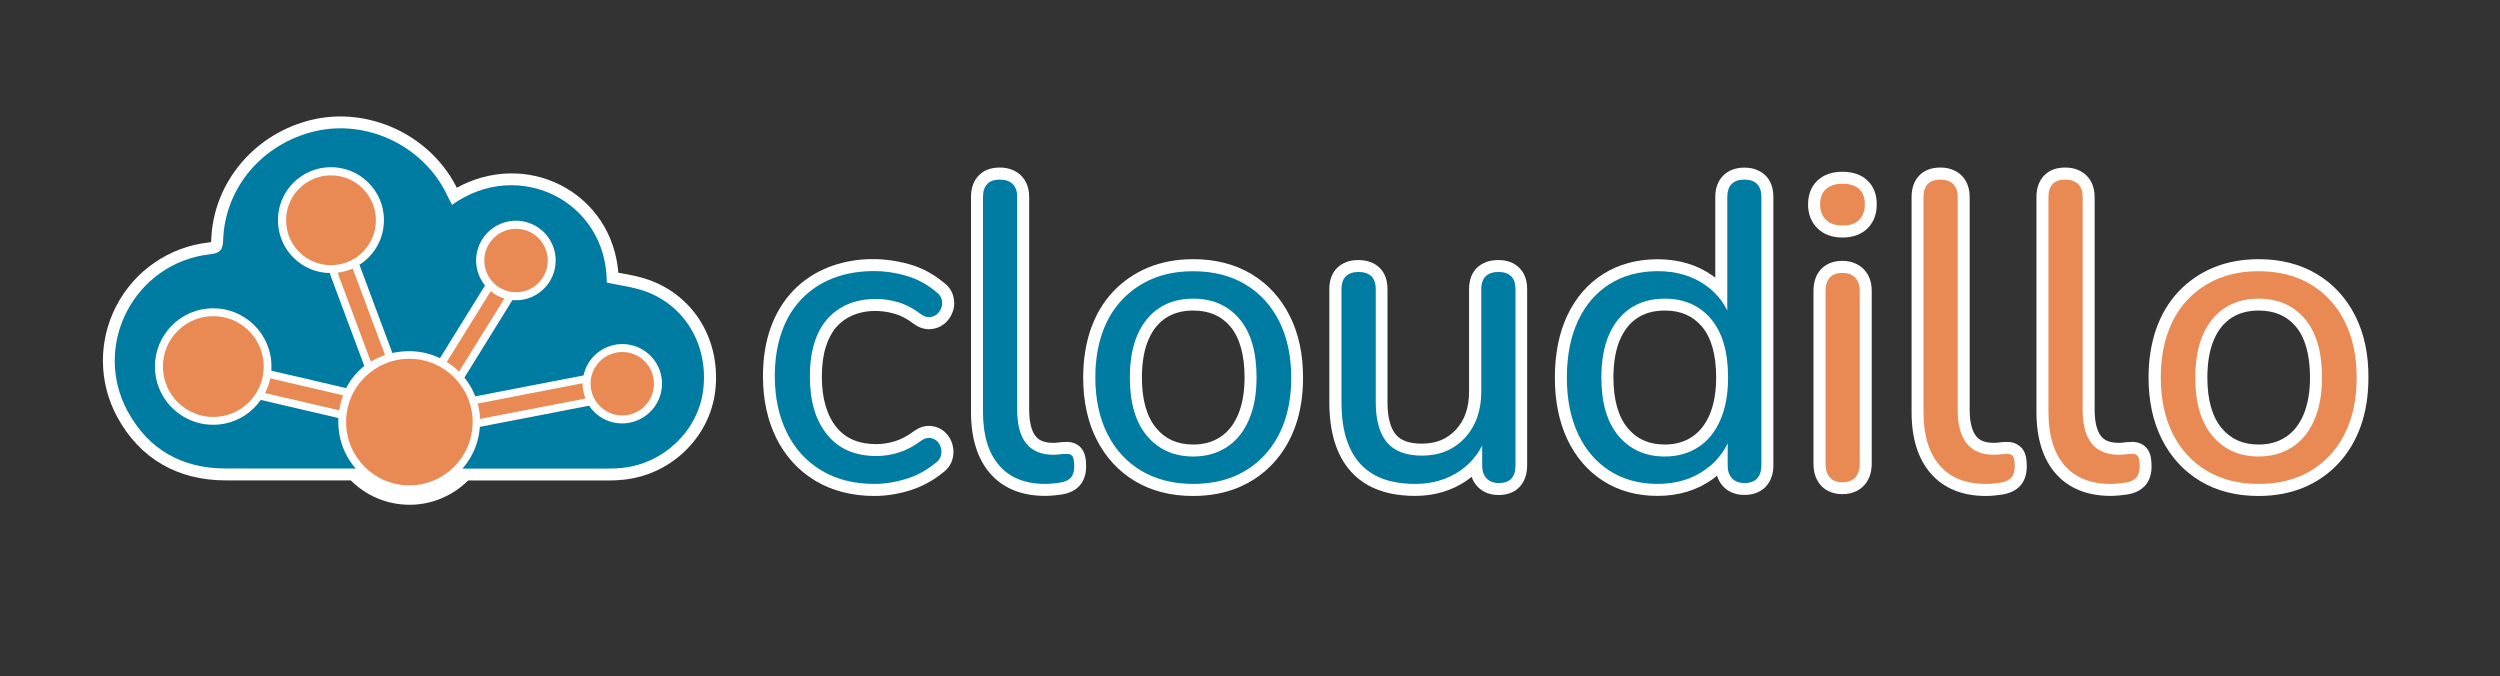 <?xml version="1.0" encoding="utf-8"?>
<!-- Generator: Adobe Illustrator 28.3.0, SVG Export Plug-In . SVG Version: 6.00 Build 0)  -->
<svg version="1.1" id="Layer_1" xmlns="http://www.w3.org/2000/svg" xmlns:xlink="http://www.w3.org/1999/xlink" x="0px" y="0px"
	 viewBox="0 0 312.92 84.66" style="enable-background:new 0 0 312.92 84.66;" xml:space="preserve">
<rect x="0" y="0" width="312.92" height="84.66" fill="#333333" stroke="none"/>
<style type="text/css">
	.st0{fill:#FFFFFF;}
	.st1{fill:#007BA2;}
	.st2{fill:#E98A54;}
</style>
<g>
	<path class="st0" d="M104.67,40.95c0.56-0.64,1.23-1.13,2.05-1.48c1.35-0.58,3.23-0.8,5.32-0.18c0.77,0.23,1.55,0.64,2.34,1.25
		c0.86,0.63,1.65,0.71,2.16,0.65c0.69-0.06,1.32-0.34,1.81-0.79c0.44-0.41,0.75-0.91,0.94-1.49c0.2-0.62,0.2-1.27,0.01-1.91
		c-0.19-0.65-0.61-1.22-1.2-1.65c-1.27-1.06-2.71-1.83-4.26-2.27c-3.76-1.06-7.29-0.74-10.12,0.36c-1.73,0.68-3.24,1.68-4.47,2.98
		c-1.24,1.3-2.18,2.88-2.82,4.69c-0.62,1.77-0.93,3.79-0.93,5.99c0,2.9,0.56,5.5,1.66,7.72c1.13,2.28,2.77,4.08,4.88,5.35
		c2.09,1.26,4.6,1.91,7.43,1.91c1.41,0,2.87-0.23,4.34-0.67c1.5-0.46,2.91-1.2,4.17-2.22c0.6-0.43,1.01-0.98,1.21-1.62
		c0.19-0.6,0.21-1.22,0.05-1.85c-0.16-0.64-0.47-1.17-0.94-1.61c-0.48-0.45-1.09-0.72-1.77-0.79c-0.72-0.07-1.45,0.15-2.15,0.66
		c-0.81,0.6-1.6,1.02-2.37,1.25c-0.79,0.24-1.56,0.36-2.29,0.36c-2.22,0-3.86-0.69-5.02-2.11c-1.21-1.5-1.83-3.62-1.83-6.32
		c0-1.43,0.16-2.68,0.49-3.73C103.67,42.43,104.11,41.6,104.67,40.95z"/>
	<path class="st0" d="M133.33,55.32c-0.29,0-0.59,0.03-0.89,0.07c-0.19,0.03-0.4,0.04-0.63,0.04c-1.35,0-1.9-0.48-2.19-0.85
		c-0.52-0.64-0.8-1.79-0.8-3.31V24.64c0-1.4-0.57-2.24-1.05-2.7c-0.46-0.44-1.29-0.97-2.62-0.97c-1.13,0-2.03,0.34-2.67,1.02
		c-0.62,0.66-0.94,1.55-0.94,2.65v26.95c0,3.25,0.8,5.82,2.37,7.64c1.63,1.89,3.97,2.84,6.95,2.84c0.33,0,0.68-0.02,1.07-0.06
		l0.98-0.12c0.98-0.16,1.73-0.54,2.24-1.12c0.53-0.6,0.8-1.41,0.8-2.42c0-1-0.17-1.67-0.54-2.17
		C135.14,55.82,134.51,55.24,133.33,55.32z"/>
	<path class="st0" d="M156.62,34.29L156.62,34.29c-2.06-1.23-4.5-1.85-7.27-1.85c-2.05,0-3.94,0.35-5.62,1.04
		c-1.69,0.7-3.17,1.71-4.41,3.03c-1.23,1.31-2.18,2.91-2.81,4.74c-0.61,1.79-0.93,3.81-0.93,6.01c0,2.94,0.56,5.54,1.67,7.73
		c1.13,2.24,2.75,4,4.82,5.24c2.06,1.23,4.5,1.85,7.27,1.85c2.05,0,3.94-0.35,5.62-1.04c1.69-0.7,3.18-1.73,4.41-3.06
		c1.23-1.33,2.17-2.92,2.8-4.73c0.62-1.77,0.93-3.79,0.93-5.99c0-2.94-0.56-5.54-1.67-7.73C160.31,37.29,158.69,35.53,156.62,34.29z
		 M155.78,47.26c0,1.86-0.29,3.45-0.85,4.73c-0.54,1.22-1.26,2.11-2.22,2.73c-0.96,0.62-2.06,0.92-3.36,0.92
		c-1.95,0-3.46-0.66-4.61-2.03c-1.2-1.42-1.81-3.56-1.81-6.35c0-1.93,0.29-3.54,0.85-4.81c0.53-1.2,1.25-2.07,2.19-2.68
		c0.94-0.6,2.05-0.9,3.39-0.9c1.98,0,3.5,0.66,4.64,2C155.18,42.28,155.78,44.43,155.78,47.26z"/>
	<path class="st0" d="M187.55,32.55c-1.1,0-1.99,0.32-2.65,0.94c-0.68,0.64-1.02,1.56-1.02,2.72V49c0,2.02-0.54,3.59-1.66,4.79
		c-1.09,1.17-2.47,1.74-4.24,1.74c-1.56,0-2.62-0.37-3.26-1.13c-0.7-0.83-1.05-2.2-1.05-4.08V36.21c0-1.16-0.34-2.08-1.02-2.72
		c-0.66-0.62-1.55-0.94-2.65-0.94c-1.06,0-1.93,0.32-2.59,0.94c-0.68,0.64-1.02,1.56-1.02,2.72v14.16c0,2.46,0.39,4.57,1.16,6.27
		c0.82,1.81,2.06,3.18,3.7,4.1c1.58,0.88,3.56,1.33,5.88,1.33c2.41,0,4.57-0.64,6.42-1.9c0.22-0.15,0.44-0.31,0.65-0.49
		c0.16,0.47,0.41,0.88,0.75,1.24c0.46,0.48,1.28,1.04,2.64,1.04c2.2,0,3.56-1.43,3.56-3.72V36.21c0-1.16-0.34-2.08-1.02-2.72
		C189.49,32.87,188.62,32.55,187.55,32.55z"/>
	<path class="st0" d="M218.36,20.98c-1.11,0-2.01,0.33-2.67,1c-0.66,0.66-0.99,1.56-0.99,2.67v10.1c-0.13-0.1-0.25-0.19-0.39-0.28
		c-1.91-1.34-4.2-2.02-6.83-2.02c-2.57,0-4.85,0.62-6.8,1.84c-1.95,1.23-3.47,2.99-4.52,5.23c-1.02,2.18-1.54,4.79-1.54,7.74
		c0,2.92,0.52,5.51,1.54,7.69c1.05,2.24,2.57,4.01,4.51,5.25c1.95,1.24,4.23,1.87,6.8,1.87c2.63,0,4.95-0.7,6.87-2.08
		c0.2-0.14,0.39-0.29,0.58-0.45c0.16,0.53,0.42,0.99,0.79,1.37c0.46,0.48,1.28,1.04,2.64,1.04c1.42,0,2.25-0.58,2.7-1.07
		c0.61-0.67,0.92-1.56,0.92-2.65v-33.6c0-1.11-0.33-2.01-0.99-2.67C220.52,21.52,219.7,20.98,218.36,20.98z M211.73,54.72
		c-0.96,0.62-2.06,0.92-3.36,0.92c-1.95,0-3.46-0.66-4.61-2.03c-1.2-1.42-1.81-3.56-1.81-6.35c0-1.93,0.29-3.54,0.85-4.81
		c0.54-1.2,1.25-2.08,2.19-2.68c0.94-0.6,2.05-0.9,3.39-0.9c1.98,0,3.5,0.66,4.64,2c1.19,1.4,1.79,3.55,1.79,6.38
		c0,1.86-0.29,3.45-0.85,4.73C213.41,53.21,212.68,54.1,211.73,54.72z"/>
	<path class="st0" d="M230.61,32.65c-1.42,0-2.25,0.58-2.7,1.07c-0.61,0.67-0.92,1.58-0.92,2.7v21.61c0,1.11,0.3,2.02,0.9,2.7
		c0.45,0.51,1.28,1.12,2.72,1.12c1.42,0,2.26-0.6,2.72-1.1c0.63-0.69,0.95-1.61,0.95-2.73V36.43c0-1.15-0.34-2.07-1.02-2.75
		C232.79,33.21,231.95,32.65,230.61,32.65z"/>
	<path class="st0" d="M230.61,21.5c-1.26,0-2.29,0.35-3.06,1.04c-0.57,0.51-1.24,1.45-1.24,3.05c0,1.21,0.41,2.25,1.2,3.01
		c0.78,0.75,1.82,1.13,3.1,1.13c1.32,0,2.38-0.39,3.15-1.15c0.53-0.53,1.15-1.47,1.15-2.99c0-1.28-0.4-2.29-1.2-3.03
		C232.96,21.86,231.91,21.5,230.61,21.5z"/>
	<path class="st0" d="M251.05,55.32c-0.29,0-0.59,0.03-0.89,0.07c-0.19,0.03-0.4,0.04-0.63,0.04c-1.35,0-1.9-0.48-2.19-0.85
		c-0.52-0.64-0.8-1.79-0.8-3.31V24.64c0-1.4-0.57-2.24-1.04-2.7c-0.46-0.44-1.29-0.97-2.62-0.97c-1.13,0-2.03,0.34-2.67,1.02
		c-0.62,0.66-0.94,1.55-0.94,2.65v26.95c0,3.25,0.8,5.82,2.37,7.64c1.63,1.89,3.97,2.85,6.95,2.85c0.33,0,0.69-0.02,1.07-0.06
		l0.98-0.12c0.98-0.16,1.73-0.54,2.25-1.12c0.53-0.6,0.8-1.41,0.8-2.42c0-1-0.17-1.67-0.54-2.17
		C252.86,55.83,252.23,55.25,251.05,55.32z"/>
	<path class="st0" d="M266.69,55.32c-0.29,0-0.59,0.03-0.89,0.07c-0.19,0.03-0.4,0.04-0.63,0.04c-1.35,0-1.9-0.48-2.19-0.85
		c-0.52-0.64-0.8-1.79-0.8-3.31V24.64c0-1.4-0.57-2.24-1.05-2.7c-0.46-0.44-1.29-0.97-2.62-0.97c-1.13,0-2.03,0.34-2.67,1.02
		c-0.62,0.66-0.94,1.55-0.94,2.65v26.95c0,3.25,0.8,5.82,2.37,7.64c1.63,1.89,3.97,2.84,6.95,2.84c0.33,0,0.68-0.02,1.07-0.06
		l0.98-0.12c0.98-0.16,1.73-0.54,2.24-1.12c0.53-0.6,0.8-1.41,0.8-2.42c0-1-0.17-1.67-0.54-2.17
		C268.5,55.82,267.87,55.24,266.69,55.32z"/>
	<path class="st0" d="M294.8,39.53c-1.13-2.24-2.75-4-4.83-5.24c-2.06-1.23-4.5-1.85-7.27-1.85c-2.05,0-3.94,0.35-5.62,1.04
		c-1.69,0.7-3.17,1.71-4.41,3.03c-1.23,1.31-2.18,2.91-2.81,4.74c-0.61,1.79-0.93,3.81-0.93,6.01c0,2.94,0.56,5.54,1.67,7.73
		c1.13,2.24,2.75,4,4.82,5.24c2.06,1.23,4.5,1.85,7.27,1.85c2.05,0,3.94-0.35,5.62-1.04c1.69-0.7,3.18-1.73,4.41-3.06
		c1.23-1.33,2.17-2.92,2.8-4.73c0.62-1.77,0.93-3.79,0.93-5.99C296.47,44.32,295.91,41.72,294.8,39.53z M289.14,47.26
		c0,1.86-0.29,3.45-0.85,4.73c-0.54,1.22-1.26,2.11-2.22,2.73c-0.96,0.62-2.06,0.92-3.36,0.92c-1.95,0-3.46-0.66-4.61-2.03
		c-1.2-1.42-1.81-3.56-1.81-6.35c0-1.93,0.29-3.54,0.85-4.81c0.53-1.2,1.25-2.07,2.19-2.68c0.94-0.6,2.05-0.9,3.39-0.9
		c1.98,0,3.5,0.66,4.64,2C288.54,42.28,289.14,44.43,289.14,47.26z"/>
	<path class="st0" d="M81.21,35.03c-1.15-0.41-2.33-0.63-3.47-0.83c-0.11-0.02-0.22-0.04-0.34-0.06c-0.39-4.77-3.02-8.81-7.21-10.96
		c-4.08-2.09-8.93-1.94-13.01,0.32c-0.07-0.13-0.13-0.26-0.2-0.38c-3.39-6.33-10.89-9.75-17.84-8.15
		c-7.23,1.67-12.45,7.86-12.7,15.04c0,0.13-0.01,0.23-0.02,0.29c-0.07,0.02-0.18,0.03-0.32,0.05c-4.95,0.56-9.26,3.54-11.55,7.96
		c-2.28,4.4-2.22,9.62,0.16,13.95c2.82,5.14,7.51,7.87,13.55,7.87c3.52,0,7.03,0,10.55,0h5.1c1.94,1.95,4.57,3.05,7.34,3.05
		c0.09,0,0.18,0,0.28,0c2.66-0.07,5.19-1.17,7.06-3.04l17.71,0c0.57,0,1.15-0.03,1.79-0.1c5.88-0.62,10.68-5.23,11.42-10.98
		C90.3,42.73,86.97,37.08,81.21,35.03z"/>
</g>
<g>
	<g>
		<path class="st1" d="M109.46,60.57c-2.57,0-4.79-0.56-6.66-1.69c-1.87-1.13-3.3-2.7-4.31-4.73c-1-2.03-1.51-4.38-1.51-7.05
			c0-2.04,0.28-3.87,0.85-5.5c0.56-1.62,1.39-3,2.48-4.15c1.09-1.14,2.4-2.02,3.94-2.62c1.53-0.6,3.27-0.9,5.2-0.9
			c1.27,0,2.59,0.19,3.96,0.58c1.37,0.39,2.62,1.06,3.75,2.01c0.35,0.25,0.58,0.55,0.69,0.9c0.11,0.35,0.11,0.7,0,1.03
			c-0.11,0.33-0.28,0.62-0.53,0.84c-0.25,0.23-0.55,0.36-0.92,0.4c-0.37,0.04-0.75-0.09-1.14-0.37c-0.92-0.7-1.85-1.2-2.8-1.48
			c-0.95-0.28-1.87-0.42-2.75-0.42c-1.37,0-2.57,0.22-3.59,0.66c-1.02,0.44-1.88,1.07-2.59,1.88c-0.71,0.81-1.24,1.81-1.61,3.01
			c-0.37,1.2-0.55,2.59-0.55,4.17c0,3.06,0.72,5.49,2.17,7.27c1.44,1.78,3.5,2.67,6.18,2.67c0.88,0,1.79-0.14,2.72-0.42
			c0.93-0.28,1.88-0.77,2.83-1.48c0.39-0.28,0.76-0.4,1.11-0.37c0.35,0.04,0.65,0.17,0.9,0.4c0.25,0.23,0.41,0.52,0.5,0.87
			c0.09,0.35,0.08,0.7-0.03,1.03c-0.11,0.33-0.34,0.63-0.69,0.87c-1.13,0.92-2.36,1.58-3.7,1.98
			C112.04,60.37,110.73,60.57,109.46,60.57z"/>
		<path class="st1" d="M130.86,60.57c-2.54,0-4.47-0.77-5.81-2.33c-1.34-1.55-2.01-3.77-2.01-6.66V24.64c0-0.7,0.18-1.24,0.53-1.61
			c0.35-0.37,0.88-0.55,1.59-0.55c0.67,0,1.2,0.18,1.58,0.55c0.39,0.37,0.58,0.91,0.58,1.61v26.63c0,1.9,0.38,3.32,1.14,4.25
			c0.76,0.93,1.88,1.4,3.35,1.4c0.32,0,0.6-0.02,0.85-0.05c0.25-0.04,0.49-0.05,0.74-0.05c0.39-0.03,0.66,0.05,0.82,0.26
			c0.16,0.21,0.24,0.63,0.24,1.27c0,0.63-0.14,1.11-0.42,1.43c-0.28,0.32-0.74,0.53-1.37,0.63c-0.28,0.03-0.58,0.07-0.9,0.11
			C131.45,60.55,131.15,60.57,130.86,60.57z"/>
		<path class="st1" d="M149.36,60.57c-2.5,0-4.67-0.55-6.5-1.64c-1.83-1.09-3.25-2.63-4.25-4.62c-1-1.99-1.51-4.34-1.51-7.05
			c0-2.04,0.28-3.88,0.85-5.52c0.56-1.64,1.39-3.04,2.48-4.2c1.09-1.16,2.39-2.05,3.88-2.67c1.5-0.62,3.18-0.92,5.05-0.92
			c2.5,0,4.67,0.55,6.5,1.64c1.83,1.09,3.25,2.63,4.25,4.62c1,1.99,1.51,4.34,1.51,7.05c0,2.04-0.28,3.88-0.85,5.5
			c-0.56,1.62-1.39,3.02-2.48,4.2c-1.09,1.18-2.39,2.08-3.88,2.69C152.9,60.26,151.22,60.57,149.36,60.57z M149.36,57.14
			c1.58,0,2.98-0.39,4.17-1.16c1.2-0.77,2.12-1.9,2.77-3.38c0.65-1.48,0.98-3.26,0.98-5.34c0-3.21-0.71-5.65-2.14-7.34
			c-1.43-1.69-3.36-2.54-5.79-2.54c-1.62,0-3.02,0.38-4.2,1.14c-1.18,0.76-2.1,1.87-2.75,3.33c-0.65,1.46-0.98,3.27-0.98,5.42
			c0,3.17,0.72,5.61,2.17,7.32C145.04,56.28,146.96,57.14,149.36,57.14z"/>
		<path class="st1" d="M177.15,60.57c-2.08,0-3.8-0.38-5.15-1.14c-1.36-0.76-2.38-1.89-3.06-3.41c-0.69-1.51-1.03-3.4-1.03-5.65
			V36.21c0-0.74,0.19-1.29,0.56-1.64c0.37-0.35,0.89-0.53,1.56-0.53c0.7,0,1.24,0.18,1.61,0.53c0.37,0.35,0.56,0.9,0.56,1.64v14.11
			c0,2.25,0.47,3.94,1.4,5.05c0.93,1.11,2.4,1.66,4.41,1.66c2.18,0,3.96-0.74,5.34-2.22c1.37-1.48,2.06-3.42,2.06-5.81V36.21
			c0-0.74,0.19-1.29,0.56-1.64c0.37-0.35,0.91-0.53,1.61-0.53c0.67,0,1.19,0.18,1.56,0.53c0.37,0.35,0.55,0.9,0.55,1.64v22.03
			c0,1.48-0.69,2.22-2.06,2.22c-0.67,0-1.19-0.19-1.56-0.58c-0.37-0.39-0.55-0.93-0.55-1.64v-4.81l0.69,0.74
			c-0.71,2.08-1.86,3.66-3.46,4.76C181.12,60.03,179.26,60.57,177.15,60.57z"/>
		<path class="st1" d="M207.48,60.57c-2.29,0-4.29-0.55-6-1.64c-1.71-1.09-3.03-2.63-3.96-4.62c-0.93-1.99-1.4-4.34-1.4-7.05
			c0-2.75,0.47-5.12,1.4-7.11c0.93-1.99,2.25-3.52,3.96-4.6c1.71-1.07,3.71-1.61,6-1.61c2.32,0,4.31,0.58,5.97,1.74
			c1.66,1.16,2.77,2.73,3.33,4.7h-0.58V24.64c0-0.7,0.19-1.24,0.55-1.61c0.37-0.37,0.91-0.55,1.61-0.55c0.67,0,1.19,0.18,1.56,0.55
			c0.37,0.37,0.55,0.91,0.55,1.61v33.6c0,0.71-0.18,1.25-0.53,1.64c-0.35,0.39-0.88,0.58-1.58,0.58c-0.67,0-1.19-0.19-1.56-0.58
			c-0.37-0.39-0.55-0.93-0.55-1.64v-5.02l0.58,0.74c-0.56,2.01-1.68,3.61-3.36,4.81C211.8,59.97,209.8,60.57,207.48,60.57z
			 M208.38,57.14c1.58,0,2.98-0.39,4.17-1.16c1.2-0.77,2.12-1.9,2.77-3.38c0.65-1.48,0.98-3.26,0.98-5.34
			c0-3.21-0.71-5.65-2.14-7.34c-1.43-1.69-3.36-2.54-5.79-2.54c-1.62,0-3.02,0.38-4.2,1.14c-1.18,0.76-2.1,1.87-2.75,3.33
			c-0.65,1.46-0.98,3.27-0.98,5.42c0,3.17,0.72,5.61,2.17,7.32C204.06,56.28,205.98,57.14,208.38,57.14z"/>
		<path class="st2" d="M230.62,28.23c-0.88,0-1.57-0.24-2.06-0.71c-0.49-0.48-0.74-1.12-0.74-1.93c0-0.85,0.25-1.49,0.74-1.93
			c0.49-0.44,1.18-0.66,2.06-0.66c0.92,0,1.61,0.22,2.09,0.66c0.48,0.44,0.71,1.08,0.71,1.93c0,0.81-0.24,1.45-0.71,1.93
			S231.54,28.23,230.62,28.23z M230.62,60.36c-0.71,0-1.23-0.2-1.59-0.61c-0.35-0.4-0.53-0.98-0.53-1.72V36.43
			c0-0.74,0.18-1.3,0.53-1.69c0.35-0.39,0.88-0.58,1.59-0.58c0.67,0,1.2,0.19,1.58,0.58c0.39,0.39,0.58,0.95,0.58,1.69v21.61
			c0,0.74-0.19,1.31-0.55,1.72C231.86,60.16,231.32,60.36,230.62,60.36z"/>
		<path class="st2" d="M248.58,60.57c-2.54,0-4.47-0.77-5.81-2.33c-1.34-1.55-2.01-3.77-2.01-6.66V24.64c0-0.7,0.18-1.24,0.53-1.61
			c0.35-0.37,0.88-0.55,1.59-0.55c0.67,0,1.2,0.18,1.58,0.55c0.39,0.37,0.58,0.91,0.58,1.61v26.63c0,1.9,0.38,3.32,1.14,4.25
			c0.76,0.93,1.88,1.4,3.35,1.4c0.32,0,0.6-0.02,0.85-0.05c0.25-0.04,0.49-0.05,0.74-0.05c0.39-0.03,0.66,0.05,0.82,0.26
			c0.16,0.21,0.24,0.63,0.24,1.27c0,0.63-0.14,1.11-0.42,1.43c-0.28,0.32-0.74,0.53-1.37,0.63c-0.28,0.03-0.58,0.07-0.9,0.11
			C249.17,60.55,248.87,60.57,248.58,60.57z"/>
		<path class="st2" d="M264.22,60.57c-2.54,0-4.47-0.77-5.81-2.33c-1.34-1.55-2.01-3.77-2.01-6.66V24.64c0-0.7,0.18-1.24,0.53-1.61
			c0.35-0.37,0.88-0.55,1.59-0.55c0.67,0,1.2,0.18,1.58,0.55c0.39,0.37,0.58,0.91,0.58,1.61v26.63c0,1.9,0.38,3.32,1.14,4.25
			c0.76,0.93,1.88,1.4,3.35,1.4c0.32,0,0.6-0.02,0.85-0.05c0.25-0.04,0.49-0.05,0.74-0.05c0.39-0.03,0.66,0.05,0.82,0.26
			c0.16,0.21,0.24,0.63,0.24,1.27c0,0.63-0.14,1.11-0.42,1.43c-0.28,0.32-0.74,0.53-1.37,0.63c-0.28,0.03-0.58,0.07-0.9,0.11
			C264.8,60.55,264.5,60.57,264.22,60.57z"/>
		<path class="st2" d="M282.72,60.57c-2.5,0-4.67-0.55-6.5-1.64c-1.83-1.09-3.25-2.63-4.25-4.62c-1-1.99-1.51-4.34-1.51-7.05
			c0-2.04,0.28-3.88,0.85-5.52c0.56-1.64,1.39-3.04,2.48-4.2c1.09-1.16,2.39-2.05,3.88-2.67c1.5-0.62,3.18-0.92,5.05-0.92
			c2.5,0,4.67,0.55,6.5,1.64c1.83,1.09,3.25,2.63,4.25,4.62c1,1.99,1.51,4.34,1.51,7.05c0,2.04-0.28,3.88-0.85,5.5
			c-0.56,1.62-1.39,3.02-2.48,4.2c-1.09,1.18-2.39,2.08-3.88,2.69C286.26,60.26,284.58,60.57,282.72,60.57z M282.72,57.14
			c1.58,0,2.98-0.39,4.17-1.16c1.2-0.77,2.12-1.9,2.77-3.38c0.65-1.48,0.98-3.26,0.98-5.34c0-3.21-0.71-5.65-2.14-7.34
			c-1.43-1.69-3.36-2.54-5.79-2.54c-1.62,0-3.02,0.38-4.2,1.14c-1.18,0.76-2.1,1.87-2.75,3.33c-0.65,1.46-0.98,3.27-0.98,5.42
			c0,3.17,0.72,5.61,2.17,7.32C278.4,56.28,280.32,57.14,282.72,57.14z"/>
	</g>
	<path class="st1" d="M56.58,25.64c8.26-5.93,19.37-0.52,19.37,9.73c1.6,0.35,3.24,0.53,4.76,1.07c5.11,1.82,8.01,6.86,7.3,12.44
		c-0.64,5.02-4.92,9.13-10.08,9.68c-0.54,0.06-1.09,0.09-1.64,0.09c-16.01,0-32.02,0.01-48.04-0.01c-5.43-0.01-9.62-2.32-12.24-7.1
		c-4.56-8.32,0.81-18.63,10.25-19.71c1.27-0.14,1.63-0.52,1.67-1.78c0.22-6.58,4.96-12.11,11.54-13.63
		c6.3-1.46,13.11,1.65,16.18,7.39C55.95,24.38,56.23,24.96,56.58,25.64z"/>
	<path class="st0" d="M82.12,45.41c-1.13-1.82-3.26-2.66-5.25-2.24c-0.55,0.12-1.09,0.33-1.59,0.64c-1.13,0.7-1.92,1.8-2.22,3.09
		c-0.01,0.03-0.01,0.06-0.02,0.09c-3.3,0.64-5.27,1.02-7.24,1.4c-1.77,0.34-3.55,0.68-6.31,1.22c-0.33-0.86-0.79-1.65-1.36-2.35
		c1.17-1.89,2-3.22,2.82-4.55c0.91-1.47,1.83-2.94,3.19-5.15c1.08,0.1,2.15-0.15,3.08-0.74c1.13-0.71,1.91-1.81,2.21-3.11
		c0.61-2.68-1.07-5.35-3.74-5.96c-2.1-0.48-4.19,0.45-5.3,2.16c-0.31,0.47-0.53,1.01-0.67,1.58c-0.3,1.3-0.07,2.63,0.64,3.76
		c0.11,0.17,0.22,0.33,0.35,0.48c-1.38,2.23-2.3,3.7-3.21,5.18c-0.73,1.18-1.47,2.36-2.43,3.92c-1.23-0.59-2.61-0.91-4.07-0.87
		c-0.66,0.02-1.29,0.09-1.89,0.22c-0.93-2.48-1.48-3.95-2.02-5.41c-0.56-1.5-1.12-3.01-2.1-5.63c0.42-0.27,0.81-0.58,1.17-0.94
		c1.24-1.26,1.92-2.94,1.9-4.71c-0.02-1.77-0.72-3.43-1.99-4.67c-2.61-2.56-6.82-2.52-9.38,0.09c-2.01,2.04-2.42,5.07-1.25,7.52
		c0.32,0.68,0.77,1.31,1.33,1.86c1.22,1.2,2.83,1.86,4.53,1.89c0.02,0.13,0.05,0.25,0.1,0.38c0.99,2.63,1.55,4.14,2.11,5.65
		c0.56,1.5,1.11,3,2.09,5.6c-0.95,0.75-1.72,1.68-2.27,2.77c-1.85-0.43-3.09-0.72-4.32-1.01c-1.39-0.32-2.78-0.65-5.05-1.17
		c0.04-0.64,0.01-1.3-0.12-1.95c-0.38-1.91-1.49-3.56-3.11-4.64c-1.62-1.08-3.57-1.46-5.48-1.08c-3.94,0.79-6.51,4.64-5.72,8.58
		c0.62,3.09,3.12,5.33,6.06,5.78c0.81,0.12,1.66,0.11,2.52-0.06c1.85-0.37,3.45-1.43,4.53-2.97c2.51,0.58,3.98,0.92,5.45,1.27
		c1.22,0.29,2.44,0.57,4.27,0.99c-0.01,0.24-0.02,0.49-0.01,0.74c0.13,4.9,4.2,8.76,9.1,8.63c4.61-0.12,8.31-3.75,8.61-8.26
		c2.97-0.58,4.83-0.94,6.68-1.29c1.92-0.37,3.84-0.74,7-1.36c0.7,1.06,1.76,1.8,3,2.09c1.29,0.3,2.63,0.08,3.75-0.62
		C82.85,50.81,83.56,47.74,82.12,45.41z"/>
	<path class="st2" d="M72.92,47.97c-6.02,1.18-7.55,1.45-13.13,2.54c0.17,0.62,0.27,1.26,0.3,1.92c5.7-1.11,7.22-1.39,13.2-2.55
		C73.04,49.27,72.92,48.63,72.92,47.97z"/>
	<path class="st2" d="M61.42,36.45c-2.38,3.84-3.37,5.42-5.5,8.86c0.56,0.35,1.07,0.75,1.53,1.21c2.25-3.63,3.23-5.19,5.68-9.15
		C62.5,37.18,61.92,36.86,61.42,36.45z"/>
	<circle class="st2" cx="64.59" cy="32.61" r="3.97"/>
	<path class="st2" d="M42.94,49.48c-3.75-0.87-4.93-1.16-9.11-2.12c-0.13,0.64-0.35,1.25-0.65,1.84c4.34,1,5.51,1.29,9.29,2.16
		C42.56,50.71,42.72,50.08,42.94,49.48z"/>
	<circle class="st2" cx="26.7" cy="45.88" r="6.31"/>
	<path class="st2" d="M42.32,34.3c1.93,5.14,2.23,5.99,4.09,10.96c0.55-0.33,1.14-0.6,1.78-0.82c-1.84-4.89-2.14-5.77-4.04-10.83
		c-0.59,0.26-1.22,0.44-1.87,0.52C42.29,34.2,42.3,34.25,42.32,34.3z"/>
	<circle class="st2" cx="41.43" cy="27.57" r="5.62"/>
	<circle class="st2" cx="51.24" cy="52.83" r="7.92"/>
	<circle class="st2" cx="77.89" cy="48.03" r="3.97"/>
</g>
</svg>
